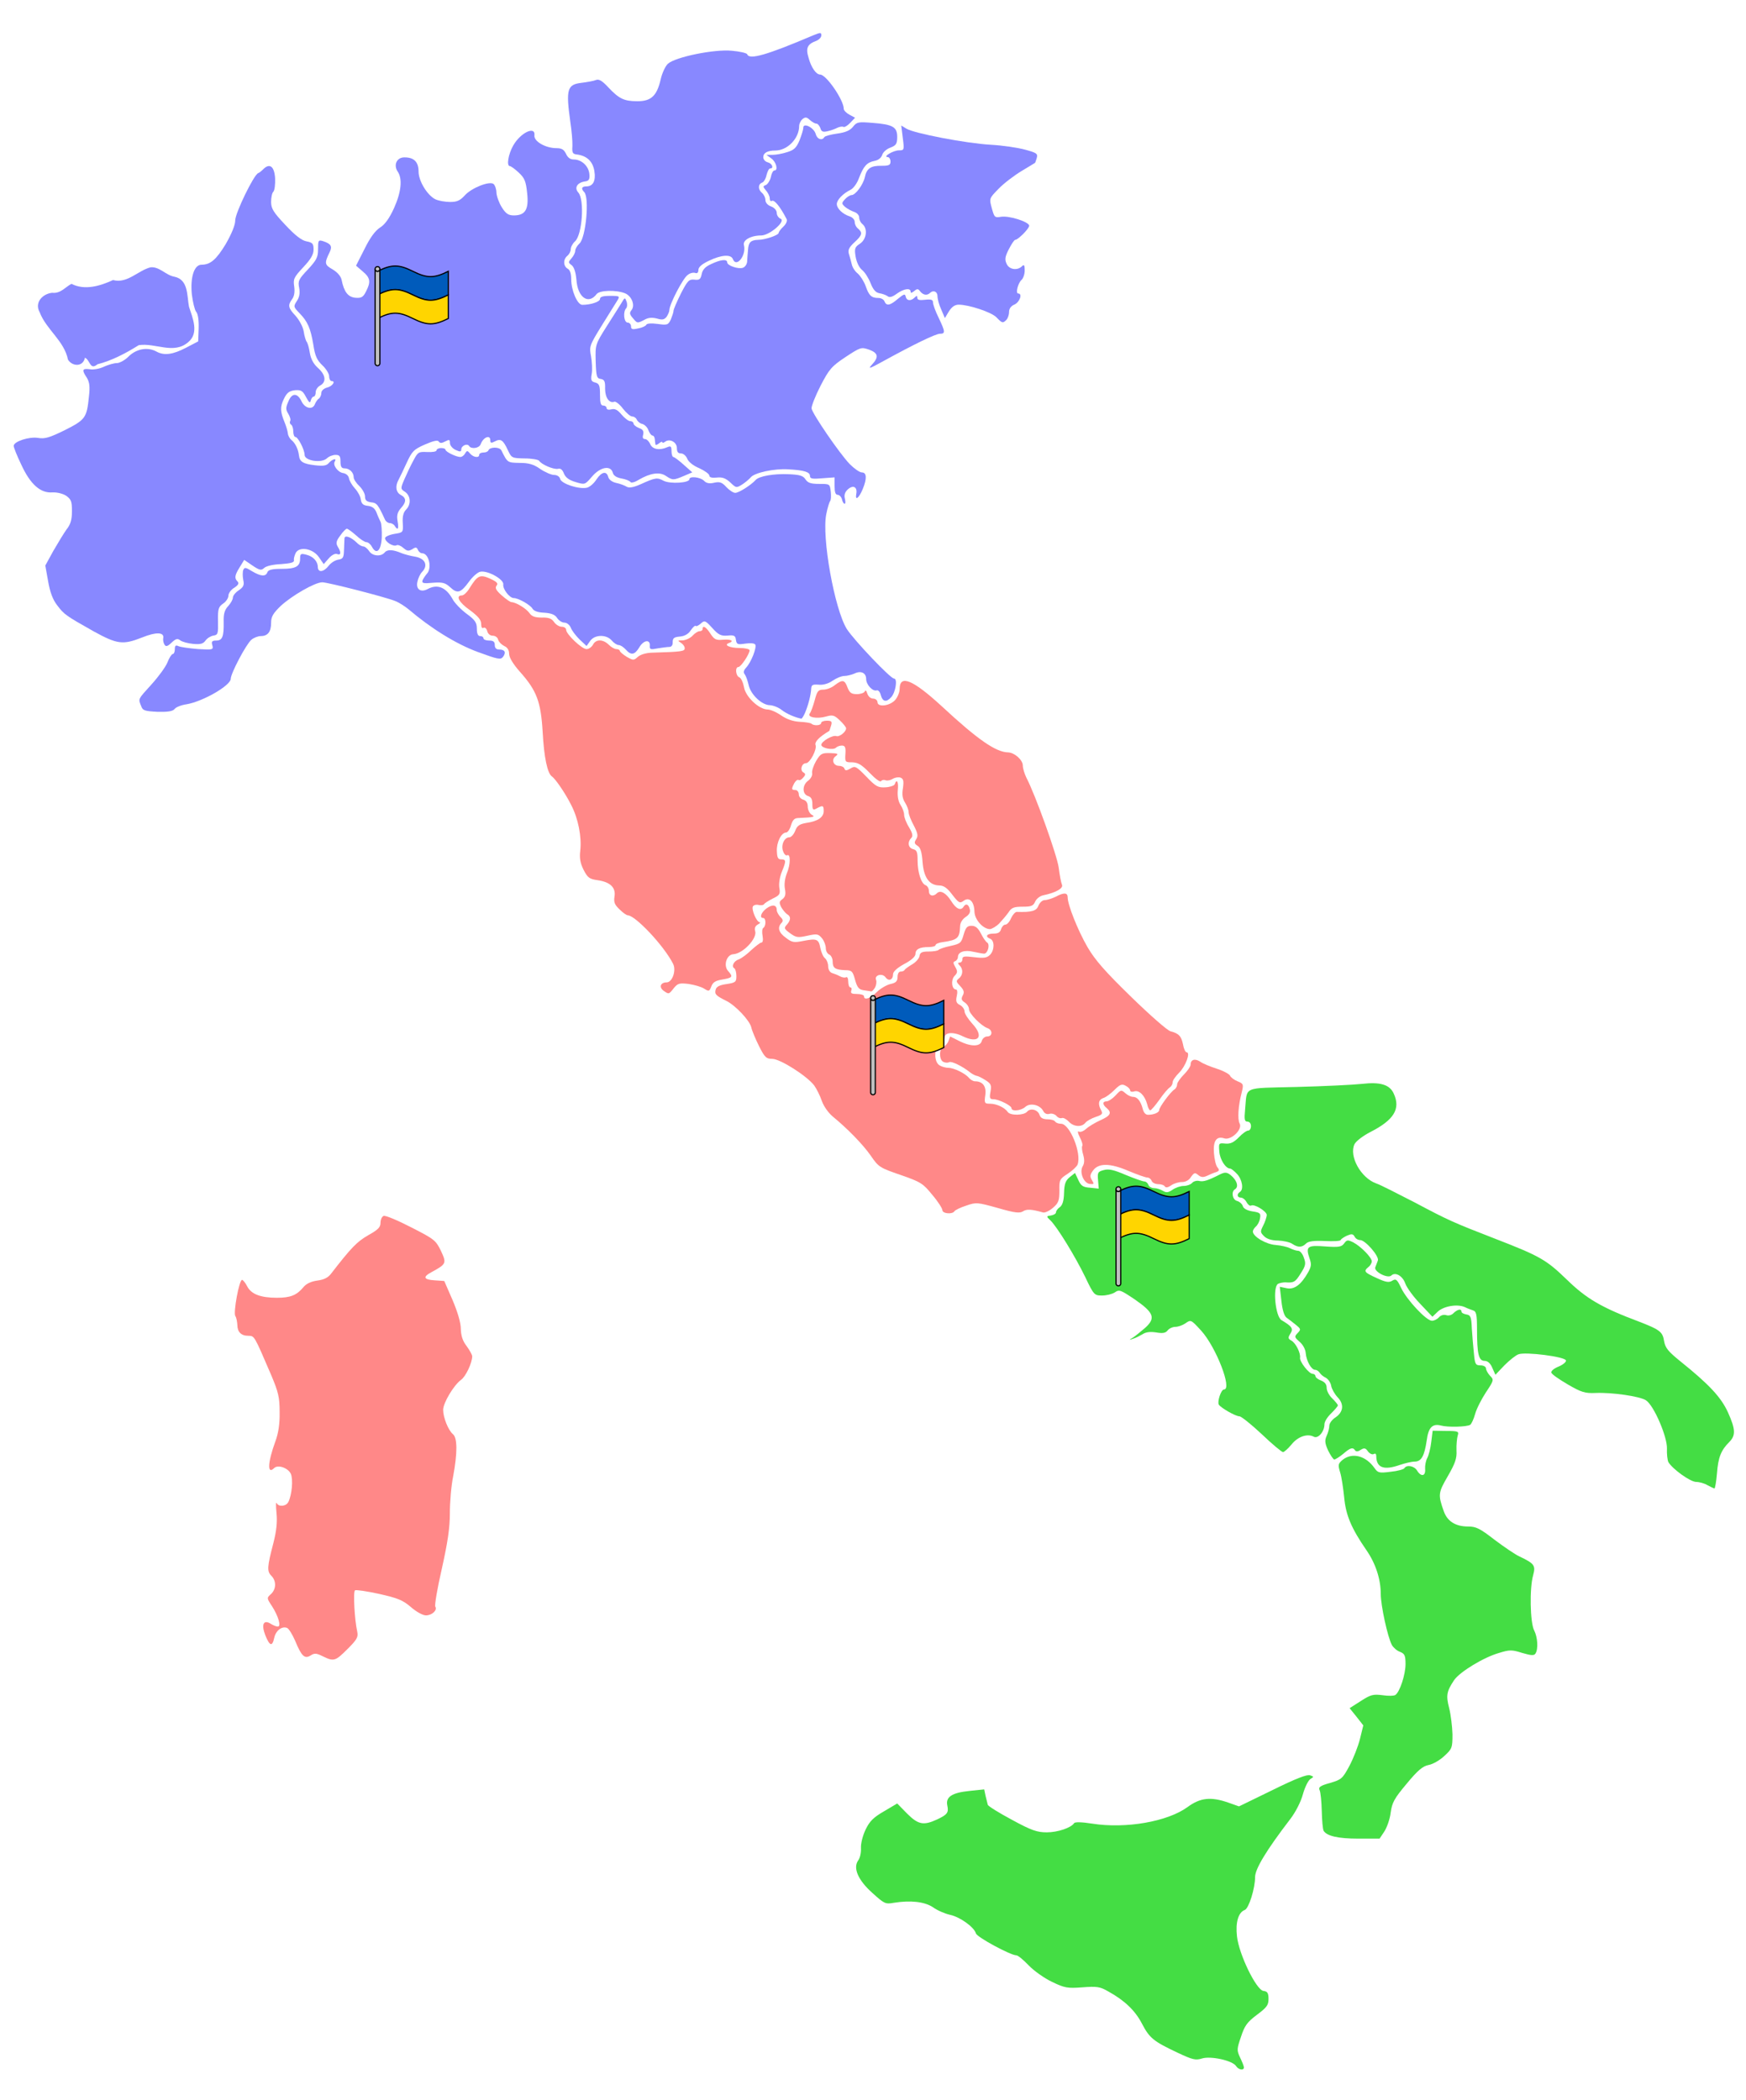 <?xml version="1.0" encoding="UTF-8" standalone="no"?>
<svg version="1.0" height="890" width="740" 
	xmlns="http://www.w3.org/2000/svg" 
	xmlns:xlink="http://www.w3.org/1999/xlink">

<g transform="translate(0,-100)">

<g id="emb_roma" fill="#f88">
  <path transform="matrix(0.948,0,0,0.948,-83.881,51.959)" d="
	m 389.7,492.5 c 1.8,-2.2 2.5,-2.4 6.7,-1.9 2.6,0.4 5.7,1.3 6.9,2.1 2.1,1.3 2.3,1.3 3.2,-1 0.7,-1.9 1.9,-2.6 
	5,-3.1 4.5,-0.8 4.8,-1.2 2.5,-3.8 -2.2,-2.4 -0.7,-7.3 2.3,-7.5 4.3,-0.2 10.8,-7.1 9.8,-10.3 -0.4,-1.3 
	0,-2.3 1.2,-3 1,-0.5 1.3,-1 0.8,-1 -1.4,-0.1 -3.8,-5.8 -3,-7.1 0.4,-0.6 1.5,-0.9 2.6,-0.6 1,0.2 2.1,0.1 
	2.4,-0.4 0.3,-0.5 2.1,-1.6 3.9,-2.5 3.1,-1.5 3.4,-2 2.9,-4.8 -0.3,-1.9 0.2,-4.9 1.1,-7.1 2,-4.9 2,-5.6 
	-0.3,-5.6 -1.4,0 -1.8,-0.8 -1.9,-3.7 -0.2,-3.9 2,-8.3 4.1,-8.3 0.7,0 1.7,-1.4 2.2,-3.2 0.8,-2.5 1.5,-3.3 
	3.5,-3.3 6.8,-0.3 7.6,-0.5 5.7,-1.5 -0.9,-0.6 -1.7,-2.2 -1.7,-3.6 0,-1.7 -0.7,-2.7 -2,-3.1 -1.1,-0.3 
	-2,-1.3 -2,-2.4 0,-1 -0.7,-1.9 -1.5,-1.9 -1.8,0 -1.9,-0.4 -0.5,-3.1 0.6,-1 1.4,-1.7 1.9,-1.4 0.5,0.3 
	1.4,-0.2 2.1,-1.1 1.1,-1.2 1.1,-1.7 0,-2.3 -1.6,-1 -0.7,-4.1 1.2,-4.1 1.8,0 5,-6.2 4.3,-8.1 -0.6,-1.4 
	1.8,-3.8 6.1,-6.3 0.1,0 0.4,-1.1 0.8,-2.3 0.6,-1.9 0.3,-2.3 -1.9,-2.3 -1.4,0 -2.5,0.5 -2.5,1 0,1.2 -3.3,1.4 
	-4.4,0.3 -0.4,-0.3 -2.7,-0.7 -5.2,-0.8 -3,-0.2 -5.7,-1.1 -8.2,-2.8 -2.1,-1.5 -4.9,-2.7 -6.1,-2.7 -3.9,0 
	-9.9,-5.7 -10.6,-10 -0.4,-2.1 -1.3,-4.1 -2.1,-4.4 -1.6,-0.6 -2,-4.6 -0.4,-4.6 1.1,0 5,-5.8 5,-7.5 0,-0.5 
	-2,-1 -4.4,-1 -4.4,0 -7.3,-1.3 -4.9,-2.2 2.6,-0.9 1.1,-1.8 -2.5,-1.5 -3.2,0.3 -4,-0.1 -5.7,-2.7 -2,-3.1 
	-3.5,-3.9 -3.5,-2.1 0,0.6 -0.6,1 -1.4,1 -0.7,0 -2.1,0.9 -3.1,2 -1,1.1 -3,2 -4.4,2.1 -2.3,0 -2.4,0.1 -0.9,1 
	1,0.6 1.8,1.7 1.8,2.5 0,1.4 -1.2,1.6 -14.8,2 -2.5,0.1 -5,0.8 -6.2,1.9 -1.8,1.6 -2,1.6 -5,-0.1 -1.6,-1 
	-3,-2.2 -3,-2.6 0,-0.4 -0.7,-0.8 -1.5,-0.8 -0.9,0 -2.4,-0.9 -3.5,-2 -2.6,-2.5 -5.7,-2.5 -7,0 -0.6,1.1 
	-1.9,2 -2.9,2 -2.1,0 -9.1,-6.7 -9.1,-8.6 0,-0.8 -0.9,-1.4 -2,-1.4 -1,0 -2.6,-0.9 -3.4,-2.1 -1.1,-1.6 
	-2.5,-2.1 -5.5,-2 -3,0 -4.5,-0.5 -5.5,-2 -1.5,-2.1 -6,-4.8 -8,-4.9 -0.6,0 -2.6,-1.4 -4.5,-3.1 -2.5,-2.2 
	-3,-3.3 -2.2,-4.3 0.8,-1 0.1,-1.7 -2.9,-3.1 -4.5,-2 -5.6,-1.5 -9.1,4.1 -1.1,1.9 -2.7,3.4 -3.5,3.4 -3,0 
	-1.3,3.2 3.6,6.6 3.6,2.7 5,4.3 5,6.1 0,1.5 0.4,2.2 1,1.8 0.6,-0.4 1.4,0.3 1.7,1.4 0.3,1.3 1.3,2.1 2.5,2.1 
	1.1,0 2.2,0.8 2.4,1.8 0.3,1 1.5,2.2 2.7,2.8 1.4,0.6 2.2,1.8 2.2,3.5 0,1.6 1.7,4.5 4.8,8 7.5,8.4 9.4,13.3 
	10.2,27.1 0.6,11.1 2.1,18.3 4.1,19.7 1.7,1.2 6.1,7.7 8.6,12.7 3.2,6.1 4.8,14.4 4.1,20.5 -0.4,3.4 0,5.6 
	1.5,8.6 1.8,3.5 2.6,4.1 6.2,4.6 5.7,0.8 8.3,3.3 7.6,7.4 -0.4,2.5 0.1,3.6 2.3,5.7 1.5,1.5 3.1,2.6 3.6,2.6 
	3.4,0 16.3,13.7 20.3,21.7 1.5,2.9 -0.3,8.3 -2.9,8.3 -2.7,0 -3.5,2.1 -1.4,3.7 2.4,1.7 2.4,1.7 4.6,-1.1 z"/>
  <path d="
	m 423.5,491.4 c 1.3,-1.4 3.1,-3.5 4,-4.8 1.2,-1.9 2.3,-2.3 5.9,-2.3 3.6,0 4.5,-0.3 5.3,-2.1 0.5,-1.2 
	2,-2.4 3.3,-2.7 5.7,-1.2 8.7,-3 8.1,-4.5 -0.4,-0.9 -1,-4.1 -1.4,-7.3 -0.7,-5.2 -9.9,-30.9 -13.7,-38.1 
	-0.8,-1.7 -1.5,-3.9 -1.5,-5.1 0,-2.4 -3.5,-5.5 -6.2,-5.6 -5.2,-0.1 -12.8,-5.3 -28.2,-19.6 -12.3,-11.3 
	-17.8,-13.5 -17.8,-7.3 0,1.4 -0.9,3.6 -2,4.8 -2.4,2.5 -7.4,3 -7.4,0.8 0,-0.8 -0.9,-1.5 -1.8,-1.5 -1.1,0 
	-2.1,-0.9 -2.5,-2.1 -0.4,-1.3 -0.8,-1.7 -1.1,-0.9 -0.3,0.6 -1.8,1.1 -3.3,1.1 -2.3,0 -3.1,-0.5 -4,-2.8 
	-1.2,-3.3 -2.1,-3.5 -5.4,-1 -1.3,1.1 -3.5,1.9 -4.8,1.9 -2.2,0 -2.7,0.6 -3.7,4.5 -0.7,2.5 -1.6,5 -2.1,5.6 
	-1.2,1.6 3,2.4 6.9,1.3 2.8,-0.8 3.5,-0.6 5.8,1.6 1.5,1.4 2.7,2.9 2.7,3.4 0,1.5 -2.8,3.7 -4.1,3.3 -1.5,-0.6 
	-6.4,2.2 -6.4,3.7 0,1.4 5,2.4 6.2,1.2 0.5,-0.5 1.6,-0.9 2.5,-0.9 1.4,0 1.7,0.8 1.5,3.6 -0.2,3.4 -0.1,3.5 
	2.9,3.5 2.5,0.1 4,1 7.4,4.5 2.3,2.4 4.4,4 4.8,3.5 0.3,-0.5 1.2,-0.7 1.9,-0.4 0.8,0.3 2.1,0 3.1,-0.6 1,-0.6 
	2.4,-0.8 3.3,-0.5 1.2,0.5 1.4,1.4 1,4.4 -0.5,2.8 -0.2,4.5 0.9,6.2 0.8,1.3 1.5,3.1 1.5,4 0,1 1,3.5 2.2,5.7 
	1.7,3.3 1.9,4.4 1,5.8 -0.9,1.4 -0.8,1.9 0.6,2.8 1.2,0.7 1.8,2.6 2.1,6.8 0.5,6.6 2.8,9.9 7.1,10 1.9,0 
	3.4,1.1 5.5,3.9 2.7,3.5 3.2,3.8 4.8,2.6 2.4,-1.8 4.5,0.3 4.6,4.6 0.1,3.4 3.6,7.3 6.5,7.4 0.8,0 2.7,-1.1 4,-2.4 z"/>
  <path d="
	m 404.5,613.4 c 0.3,-0.5 2.5,-1.6 5,-2.4 4.3,-1.5 4.7,-1.4 13.4,1 7.2,2.1 9.3,2.3 10.7,1.4 1.6,-1 3.5,-0.9 
	8.5,0.5 0.8,0.2 2.7,-0.7 4.2,-2 2.3,-2 2.7,-3 2.7,-7.2 -0.1,-4.6 0.1,-5 3.5,-7.2 2,-1.3 3.9,-3.1 4.2,-3.9 
	1.8,-4.8 -3.3,-17.3 -7,-17.3 -1.1,0 -2.1,-0.4 -2.5,-0.9 -0.3,-0.6 -1.8,-1 -3.3,-1 -1.8,0 -2.9,-0.6 -3.3,-1.8 
	-0.7,-2.3 -3.9,-3.1 -5.3,-1.4 -1.4,1.6 -7.1,1.7 -8.2,0.1 -1.2,-1.8 -4.7,-3.5 -7.5,-3.5 -2.3,0 -2.5,-0.2 
	-2,-3.7 0.5,-3.7 -1.1,-5.8 -4.4,-5.8 -0.7,0 -1.8,-0.6 -2.5,-1.4 -1.5,-1.9 -6.4,-4.3 -8.7,-4.3 -1,0 -2.7,-0.4 
	-3.7,-1 -2.6,-1.4 -2.5,-7.6 0.1,-9.2 1,-0.7 1.9,-1.8 1.9,-2.5 0,-2.4 3.7,-2.7 7.7,-0.7 6.8,3.3 9.2,0.2 
	4.1,-5.3 -1.8,-2 -3.3,-4.3 -3.3,-5.2 0,-0.9 -0.8,-2.1 -1.9,-2.7 -1.6,-0.8 -1.9,-1.6 -1.4,-3.8 0.4,-1.7 
	0.2,-2.8 -0.3,-2.8 -1.8,0 -2.3,-3.9 -0.7,-5.7 1.4,-1.4 1.4,-2 0.4,-3.8 -1,-1.7 -1,-2.2 -0.1,-2.5 0.7,-0.3 
	1.2,-1.1 1.2,-1.8 0,-2.1 2.8,-3.1 6.5,-2.2 1.9,0.4 4,0.8 4.6,0.8 1.5,0 2.6,-3.8 1.3,-4.7 -0.6,-0.3 -1.8,-2.1 
	-2.7,-3.9 -1.2,-2.3 -2.3,-3.2 -3.9,-3.2 -1.9,0 -2.5,0.7 -3.4,3.8 -1,3.5 -1.4,3.8 -5.4,4.7 -2.5,0.5 -4.8,1.3 
	-5.2,1.7 -0.3,0.4 -2.3,0.7 -4.2,0.7 -2.9,0 -3.7,0.4 -3.9,2 -0.2,1 -1.6,2.6 -3.2,3.5 -1.5,0.9 -2.9,1.9 
	-3.1,2.3 -0.2,0.4 -0.9,0.7 -1.7,0.7 -0.8,0 -1.3,1 -1.3,2.3 0,1.8 -0.7,2.5 -3.1,3 -1.6,0.4 -4.2,1.9 -5.7,3.4 
	-2.7,2.7 -5.4,3.6 -5.4,1.8 0,-0.6 -1.4,-1 -3,-1 -2.2,0 -2.8,-0.3 -2.4,-1.4 0.3,-0.8 0.1,-1.4 -0.4,-1.4 
	-0.5,0 -0.9,-1.1 -0.9,-2.5 0,-1.3 -0.4,-2.1 -0.9,-1.8 -0.5,0.3 -1.7,0.1 -2.6,-0.4 -0.9,-0.5 -2.4,-1.1 
	-3.4,-1.4 -0.9,-0.3 -1.6,-1.5 -1.6,-2.8 0,-1.3 -0.6,-2.8 -1.3,-3.4 -0.8,-0.6 -1.6,-2.5 -2,-4.3 -0.7,-3.9 
	-1.5,-4.2 -7.2,-3.1 -4,0.8 -4.8,0.7 -7.4,-1.3 -3.1,-2.2 -3.7,-4.4 -1.9,-6.3 0.8,-0.8 0.7,-1.5 -0.5,-2.6 
	-0.8,-0.9 -1.5,-2.1 -1.5,-2.9 0,-2.2 -1.8,-2.5 -4.3,-0.7 -2.3,1.7 -3.2,4.1 -1.4,4.1 1.2,0 1.2,3.5 0,4.2 
	-0.5,0.3 -0.6,1.8 -0.3,3.4 0.3,1.7 0.1,2.8 -0.5,2.8 -0.5,0 -2.4,1.5 -4.3,3.2 -1.8,1.8 -4.2,3.5 -5.2,3.9 
	-2.1,0.6 -3.4,3 -2,3.8 0.5,0.3 0.9,1.8 0.9,3.3 0,2.5 -0.3,2.8 -4.2,3.4 -2.9,0.4 -4.3,1.1 -4.6,2.4 -0.5,1.9 
	0.1,2.5 4.5,4.7 3.9,1.9 9.9,8.3 10.6,11.2 0.3,1.4 1.8,5 3.3,8 2.4,4.8 3.1,5.4 5.6,5.4 3.4,0 14.8,7.3 
	17.8,11.3 1,1.4 2.5,4.4 3.2,6.5 0.8,2.3 2.8,5.1 4.6,6.6 6.1,5 12.8,11.8 16.2,16.7 3.2,4.7 3.8,5.1 12.6,8.1 
	8.6,3 9.5,3.6 13.4,8.4 2.4,2.8 4.3,5.8 4.3,6.5 0,1.5 4.2,1.9 5.1,0.5 z"/>
  <path d="
	m 370.9,518.5 c 0.5,-1 0.7,-2.4 0.4,-3.2 -0.8,-2 2.6,-3 4,-1.1 1.4,1.9 3.2,1.1 3.2,-1.3 0,-1.1 1.8,-2.7 
	4.7,-4.3 3.1,-1.6 4.8,-3.2 4.8,-4.3 0,-2 1.8,-2.9 5.7,-2.9 1.6,0 2.8,-0.4 2.8,-0.8 0,-0.5 1.4,-1.1 3.1,-1.3 
	6.3,-0.9 7.1,-1.7 7.3,-6.6 0,-1.5 0.9,-3 2.3,-4 1.6,-1 2.2,-2.1 1.8,-3.4 -0.5,-2.1 -1.7,-2.5 -2.6,-1 
	-1.2,1.9 -3.2,0.9 -5.2,-2.3 -2.2,-3.5 -4.6,-4.9 -6.1,-3.4 -1.6,1.6 -3.4,1.1 -3.4,-0.9 0,-1.1 -0.6,-2.2 
	-1.4,-2.5 -1.9,-0.7 -3.4,-5.5 -3.4,-10.5 0,-3.5 -0.3,-4.4 -1.9,-4.8 -2.1,-0.5 -2.5,-3 -0.8,-4.7 0.8,-0.8 
	0.6,-2 -0.9,-4.5 -1.2,-1.9 -2.1,-4.3 -2.1,-5.3 0,-1.1 -0.7,-3 -1.5,-4.2 -1,-1.5 -1.4,-3.7 -1.2,-6.2 0.4,-3.5 
	-0.4,-5.2 -1.3,-2.6 -0.2,0.6 -2,1.2 -3.9,1.3 -3.1,0.2 -4.1,-0.3 -8.1,-4.5 -4.3,-4.4 -4.8,-4.7 -6.7,-3.5 
	-1.7,1 -2.3,1 -2.6,0.1 -0.2,-0.7 -1.3,-1.2 -2.3,-1.2 -2.4,0 -3.4,-2.7 -1.4,-4.1 1.3,-1 0.9,-1.2 -2.3,-1.3 
	-3.6,-0.1 -4.1,0.2 -6,3.3 -1.1,1.9 -1.9,4.3 -1.7,5.2 0.2,1 -0.6,2.4 -1.7,3.2 -2.5,1.8 -2.6,5.7 0,6.5 
	1.3,0.4 1.8,1.4 1.8,3.4 0,2.5 0.3,2.7 1.9,1.8 2.6,-1.4 2.9,-1.2 2.9,1.2 0,2.6 -2.5,4.3 -7.4,5 -2.9,0.5 
	-3.9,1.2 -4.7,3.4 -0.6,1.5 -1.7,2.7 -2.5,2.7 -2.1,0 -3.6,3.3 -2.6,5.9 0.4,1.2 1.2,2 1.7,1.7 1.5,-0.8 
	1.5,3.9 -0.1,7.6 -0.9,2.3 -1.2,4.9 -0.8,6.8 0.4,2.2 0.1,3.3 -1.1,4.2 -1.4,1 -1.4,1.5 -0.5,3.4 0.7,1.2 
	1.8,2.5 2.5,3 1.7,0.9 1.6,2.5 -0.1,4.4 -1.3,1.4 -1.2,1.8 1.3,3.6 2.6,1.9 3.3,2 7.4,1.1 4.1,-0.9 4.6,-0.8 
	6.2,1.1 0.9,1.1 1.6,3 1.6,4.2 0,1.2 0.7,2.4 1.5,2.7 0.7,0.3 1.4,1.6 1.4,2.9 0,2.8 1,3.5 5.2,3.7 2.9,0 
	3.3,0.4 4.3,4.1 0.9,3.2 1.6,4.1 3.6,4.4 1.4,0.2 2.8,0.4 3.2,0.5 0.4,0.1 1.1,-0.7 1.7,-1.7 z"/>
  <path d="
	m 460,575.9 c 0.6,-0.8 2.6,-1.9 4.4,-2.5 2.7,-0.9 3.1,-1.3 2.3,-2.8 -1.5,-2.7 -1.1,-4.5 0.9,-5.2 1.1,-0.3 
	3.2,-1.9 4.7,-3.4 2.4,-2.4 3.2,-2.7 4.8,-1.8 1,0.5 1.9,1.4 1.9,2 0,0.5 0.8,0.7 1.7,0.4 2.1,-0.7 4.5,1.7 
	5.5,5.4 0.3,1.4 0.9,2.6 1.3,2.6 0.4,0 2.1,-2 3.9,-4.5 1.7,-2.5 3.7,-4.8 4.4,-5.2 0.7,-0.5 1.2,-1.4 1.2,-2.2 
	0,-0.8 1.3,-2.6 2.8,-4.1 2.7,-2.7 4.9,-8.6 3.1,-8.6 -0.5,0 -1.2,-1.5 -1.5,-3.3 -0.7,-3.5 -1.8,-4.7 -5.3,-5.6 
	-1.3,-0.3 -8.8,-6.9 -16.7,-14.6 -11,-10.7 -15.3,-15.6 -18.5,-21.1 -4.1,-7.1 -8.4,-17.9 -8.4,-21.1 0,-2 
	-1.6,-2.1 -5.1,-0.2 -1.5,0.7 -3.6,1.4 -4.6,1.4 -1,0 -2.1,1 -2.7,2.4 -0.8,2.2 -2.8,2.8 -9.2,2.6 -0.6,0 
	-1.7,1.2 -2.4,2.7 -0.6,1.5 -1.7,2.7 -2.4,2.7 -0.7,0 -1.5,0.9 -1.8,1.9 -0.4,1.4 -1.3,1.9 -3.2,1.9 -3,0 
	-3.7,1.3 -1.4,2.2 1.9,0.8 1.8,4.9 -0.1,6.8 -1.3,1.3 -2.6,1.5 -6.7,1 -4.2,-0.5 -5,-0.4 -5,0.8 0,0.9 -0.5,1.5 
	-1.2,1.5 -0.8,0 -0.8,0.3 0,1.2 1.6,1.5 1.5,4.1 -0.3,5.5 -1.3,1.1 -1.2,1.4 0.6,3.3 1.6,1.7 1.8,2.6 1,4 
	-0.7,1.4 -0.5,2 0.9,2.9 1,0.7 1.8,1.9 1.8,2.9 0,1.8 5.2,7.1 7.9,8 2.2,0.8 2.1,3.5 -0.2,3.5 -1,0 -2,0.9 
	-2.3,1.9 -0.6,2.5 -4.7,2.5 -9.6,0 l -3.8,-1.9 -0.7,1.9 c -0.4,1.1 -1.4,2.2 -2.2,2.5 -1.9,0.8 -1.8,5.7 
	0.1,6.4 0.8,0.4 1.9,0.4 2.4,0.1 0.9,-0.6 5.7,1.8 8.7,4.2 1,0.8 2.3,1.5 3,1.6 0.7,0.1 2.4,1 3.8,1.9 2.2,1.4 
	2.5,2.1 2,4.8 -0.5,2.7 -0.3,3.2 1.2,3.2 2.3,0 7.7,2.7 7.7,3.8 0,1.5 4,1.1 5.8,-0.5 2,-1.9 6.2,-1 7.6,1.6 
	0.6,1.2 1.6,1.6 2.7,1.3 0.9,-0.3 2.2,0.1 2.9,0.8 0.6,0.8 1.6,1.2 2.3,1 0.6,-0.3 1.9,0.4 2.9,1.4 2,2.3 5.5,2.6 7.1,0.6 z"/>
  <path d="
	m 500.9,601 c 1.6,0 3.1,-0.8 3.9,-2.2 1.3,-1.8 1.7,-1.9 3,-0.8 1.2,1 2.1,1.1 3.7,0.4 1.2,-0.6 2.9,-1.3 
	3.9,-1.6 1.4,-0.5 1.5,-0.9 0.6,-2 -0.7,-0.8 -1.3,-3.5 -1.5,-6.1 -0.4,-5.2 1.1,-7.3 4.4,-6.2 2.9,0.9 7.8,-3.8 
	6.5,-6.3 -1,-1.8 -0.6,-7.6 0.9,-13.3 0.8,-3.3 0.7,-3.6 -1.8,-4.6 -1.5,-0.6 -2.9,-1.7 -3.2,-2.4 -0.2,-0.6 
	-2.7,-2 -5.5,-2.9 -2.8,-0.9 -6,-2.2 -7.1,-3 -2.3,-1.5 -4.1,-0.9 -4.1,1.3 0,0.7 -1.3,2.6 -2.8,4.1 -1.6,1.6 
	-2.9,3.5 -2.9,4.2 0,0.8 -0.5,1.8 -1.2,2.2 -1.6,1 -6.4,7.5 -6.4,8.7 0,1 -2.2,2 -4.7,2 -1.1,0 -1.9,-0.9 
	-2.3,-2.6 -0.9,-3.3 -2.3,-5 -4.1,-5 -0.9,0 -2.3,-0.7 -3.3,-1.6 -1.7,-1.5 -1.9,-1.4 -4.1,1 -1.3,1.4 -3,2.5 
	-3.8,2.5 -1.8,0 -1.8,1.4 0.1,2.9 2.2,1.9 1.6,3.2 -2.7,5.1 -2.2,1 -4.9,2.6 -6,3.6 -1.2,1.1 -2.6,1.6 -3.2,1.2 
	-0.6,-0.3 -0.4,0.7 0.4,2.3 0.9,1.7 1.4,3.4 1.1,3.8 -0.3,0.4 -0.1,2.2 0.4,3.8 0.6,2.1 0.5,3.6 -0.2,4.8 
	-1.5,2.4 0.3,7.1 2.9,7.5 1.9,0.2 2,0.1 1,-1.6 -0.9,-1.5 -0.9,-2.2 0.4,-4 2.3,-3.3 7.2,-3.3 15.1,0.1 3.6,1.5 
	7.2,2.8 8,2.8 0.7,0 1.5,0.6 1.8,1.4 0.3,0.8 1.6,1.4 2.8,1.4 1.2,0 2.5,0.4 2.8,1 0.4,0.6 1.4,0.4 2.7,-0.5 
	1.1,-0.8 3.1,-1.4 4.5,-1.4 z"/>
  <path transform="matrix(0.948,0,0,0.948,-83.881,51.959)" d="
	m 243.8,788 c 4.3,-4.3 4.9,-5.4 4.4,-7.8 -1.2,-5.2 -1.9,-18 -1,-18.5 0.5,-0.3 5.3,0.4 10.8,1.6 8.4,1.9 
	10.6,2.8 14.2,5.9 2.4,2.1 5.3,3.7 6.7,3.7 2.7,0 5.2,-2.3 4.2,-3.9 -0.4,-0.6 0.9,-8.2 2.9,-16.9 2.6,-11.7 
	3.6,-18.2 3.6,-24.8 0,-4.9 0.6,-12.4 1.5,-16.7 1.9,-10.3 1.9,-17 -0.1,-18.7 -2.1,-1.7 -4.4,-7.5 -4.4,-10.9 
	0,-3.1 4.8,-11.1 8,-13.4 2.1,-1.5 4.9,-7.4 5,-10.5 0,-0.7 -1.2,-2.8 -2.5,-4.6 -1.8,-2.3 -2.5,-4.6 -2.6,-7.7 
	0,-2.7 -1.4,-7.5 -3.7,-12.9 l -3.7,-8.5 -4.3,-0.3 c -4.9,-0.3 -5.4,-1.5 -1.5,-3.6 6.8,-3.7 6.9,-4 4.3,-9.6 
	-2.3,-4.7 -2.9,-5.2 -13.3,-10.5 -6,-3.1 -11.5,-5.4 -12.3,-5.1 -0.8,0.3 -1.4,1.7 -1.4,3.1 0,2 -1.1,3.1 
	-5.6,5.6 -5,2.9 -7.5,5.5 -16.4,17 -1.4,1.9 -3.2,2.8 -6.2,3.2 -2.9,0.4 -5,1.4 -6.3,3 -3,3.6 -5.8,4.7 -11.8,4.7 
	-7.3,0 -11.5,-1.6 -13.3,-5.1 -0.8,-1.6 -1.9,-2.9 -2.3,-2.9 -1.3,0 -4,14.7 -3,16.2 0.5,0.7 0.8,2.5 0.9,3.9 
	0,3.2 1.7,4.9 4.9,4.9 2.8,0.1 2.5,-0.4 10.2,17.5 3.3,7.8 3.8,10.1 3.8,16.7 0.1,5.3 -0.6,9.5 -1.9,13 -3.5,9.6 
	-3.7,15.1 -0.5,11.9 1.7,-1.6 6.2,0 7.4,2.6 1.1,2.5 0.5,9.4 -1.1,12.6 -1,2 -4.4,2.3 -5.2,0.5 -0.4,-0.7 
	-0.4,1.3 -0.1,4.4 0.4,4.1 0,8 -1.4,13.5 -2.8,10.7 -2.9,12.6 -0.9,14.6 2.3,2.3 2.2,6 -0.2,8.2 -1.9,1.7 
	-1.9,1.8 0.5,5.4 2.8,4.4 4.2,9.1 2.6,9.1 -0.7,0 -2,-0.5 -3.1,-1.2 -3.3,-2.1 -4.4,0.2 -2.5,5.1 2,4.9 3.1,5.2 
	4,1.1 0.7,-3.2 3.4,-5.3 5.7,-4.4 0.8,0.3 2.4,2.9 3.7,5.9 2.8,6.8 4.2,8.1 6.9,6.4 1.7,-1.1 2.6,-1 5.4,0.4 
	4.9,2.4 5.6,2.2 11,-3.2 z"/>
</g>

<g id="emb_napoli" fill="#4d4">
  <path transform="matrix(0.948,0,0,0.948,-83.881,51.959)" d="
	m 665.8,696.6 c 2.8,-3.6 7.1,-5.1 10,-3.6 1.9,1.1 4.8,-2.2 4.8,-5.5 0,-1.2 1.3,-3.3 3,-4.9 1.6,-1.6 3,-3.2 
	3,-3.6 0,-0.4 -1.2,-1.8 -2.5,-3.1 -1.4,-1.3 -2.5,-3.4 -2.5,-4.7 0,-1.6 -0.8,-2.6 -2.5,-3.3 -1.4,-0.5 
	-2.5,-1.4 -2.5,-1.9 0,-0.6 -0.6,-1.1 -1.3,-1.1 -1.6,0 -5.9,-5.5 -5.6,-7.2 0.3,-2.1 -1.9,-6.5 -3.8,-7.6 
	-1.6,-0.9 -1.7,-1.3 -0.5,-3.2 1.4,-2.2 0.7,-3.2 -4,-6 -2.7,-1.6 -4,-14.6 -1.6,-16.2 0.7,-0.4 2.2,-0.7 
	3.3,-0.7 3.8,0.3 4.5,-0.1 6.9,-4 2.2,-3.4 2.4,-4.4 1.4,-7 -0.5,-1.7 -1.7,-3.1 -2.5,-3.1 -0.8,0 -2.4,-0.5 
	-3.6,-1.1 -1.1,-0.6 -4.1,-1.3 -6.5,-1.5 -4.3,-0.3 -10.1,-3.7 -10.2,-6 0,-0.6 0.6,-1.6 1.4,-2.3 0.7,-0.6 
	1.6,-2.2 1.8,-3.6 0.4,-2.2 0.1,-2.6 -3.3,-3.1 -2.5,-0.4 -4.1,-1.3 -4.4,-2.4 -0.3,-1 -1.5,-2 -2.6,-2.3 
	-2,-0.5 -2.7,-4.1 -0.9,-5.2 1.6,-1 1.1,-3.3 -1,-5.5 -2.3,-2.2 -3.2,-2.4 -5.8,-1.1 -5.3,2.7 -7.3,3.3 -9.1,2.9 
	-1.1,-0.3 -2.6,0.1 -3.2,0.8 -0.7,0.8 -2.4,1.4 -3.8,1.4 -1.5,0 -3.7,0.8 -5,1.7 -1.9,1.3 -2.8,1.4 -4.3,0.5 
	-1,-0.6 -2.7,-1.2 -3.8,-1.2 -1.2,0 -2.4,-0.6 -2.7,-1.5 -0.3,-0.8 -1.1,-1.5 -1.8,-1.5 -0.7,0 -4.4,-1.3 
	-8.3,-2.9 -5.3,-2.3 -7.6,-2.8 -9.8,-2.2 -2.7,0.7 -2.9,1.1 -2.6,4.5 l 0.3,3.8 -3.8,-0.4 c -3.2,-0.2 -4.1,-0.8 -5.3,-3.4 
	l -1.5,-3.2 -2.4,1.9 c -1.8,1.5 -2.4,3 -2.5,7 -0.1,3.6 -0.7,5.5 -1.9,6.4 -1,0.7 -1.7,1.7 -1.7,2.3 0,0.6 
	-1,1.2 -2.2,1.4 -2.2,0.3 -2.2,0.4 -0.3,2.2 3,2.9 11.1,16.1 15.6,25.4 3.8,8 4.1,8.2 7.5,8.2 1.9,0 4.4,-0.6 
	5.7,-1.4 2,-1.4 2.6,-1.1 9,3.2 8.5,5.9 9.4,8.3 4.5,12.7 -1.9,1.6 -4.3,3.6 -5.4,4.3 -1.9,1.1 -1.9,1.2 
	0.1,0.5 1.1,-0.3 3,-1.3 4.2,-2 1.5,-1 3.5,-1.2 6.1,-0.8 2.8,0.5 4.2,0.3 5.1,-0.9 0.7,-0.9 2.3,-1.6 3.5,-1.6 
	1.2,0 3.2,-0.7 4.5,-1.6 2.4,-1.7 2.5,-1.6 7,3.3 6.7,7.4 14,26.3 10.2,26.3 -1.3,0 -3.1,5.5 -2.3,6.8 1,1.5 
	7.5,5.2 9.2,5.2 0.8,0 5.3,3.6 10,8 4.6,4.4 8.9,8 9.5,8 0.5,0 2.2,-1.5 3.7,-3.3 z"/>
  <path d="
	m 593.3,720.9 c 2.1,-0.7 4.9,-1.4 6.2,-1.4 2.9,0 4.2,-2.3 5.2,-9.1 0.7,-5.4 2.4,-7.1 6,-6.2 2.9,0.8 10.9,0.6 
	12.4,-0.3 0.5,-0.3 1.5,-2.4 2.1,-4.6 0.6,-2.2 2.7,-6.3 4.6,-9.2 3.4,-5.1 3.4,-5.3 1.7,-7 -0.9,-1 -1.7,-2.4 
	-1.7,-3.1 0,-0.7 -1,-1.3 -2.3,-1.3 -2.1,0 -2.4,-0.5 -2.8,-4.9 -0.3,-2.8 -0.7,-7.6 -0.9,-10.7 -0.2,-5 
	-0.5,-5.7 -2.4,-6 -1.1,-0.2 -2,-0.7 -2,-1.2 0,-1.3 -1.6,-1 -3.3,0.6 -0.8,0.9 -2.2,1.3 -3.2,0.9 -1.1,-0.3 
	-2.3,0.1 -3,0.9 -0.7,0.8 -2,1.5 -3,1.5 -2.4,0 -10.7,-8.9 -13.1,-14 -1.7,-3.6 -2.2,-3.9 -3.7,-3 -1.4,0.9 
	-2.7,0.7 -6.6,-1.1 -5.3,-2.4 -5.7,-2.9 -3.5,-4.7 0.8,-0.6 1.4,-1.7 1.4,-2.4 0,-1.6 -4.6,-6.3 -7.8,-8 
	-2.4,-1.2 -2.8,-1.1 -3.9,0.4 -1.1,1.5 -2.2,1.7 -8,1.3 -7.6,-0.6 -8.4,0 -6.7,5 0.9,2.5 0.8,3.5 -0.6,6 
	-3,5.3 -5.9,7.4 -9.1,6.7 l -2.9,-0.6 0.7,6 c 0.4,3.8 1.2,6.4 2.2,7.1 0.8,0.6 2.6,1.9 3.9,3 2.2,1.8 2.2,2 
	0.8,3.5 -1.5,1.5 -1.4,1.8 0.8,3.7 1.4,1.2 2.5,3.2 2.6,4.8 0.3,3.4 2.4,7.1 4,7.1 0.7,0 1.5,0.6 1.9,1.2 
	0.4,0.7 1.6,1.7 2.7,2.2 1,0.6 2,2.1 2.2,3.4 0.2,1.2 1.4,3.4 2.7,4.8 2.9,3 2.5,6.4 -1.1,8.7 -1.3,0.9 -2.4,2.4 
	-2.4,3.4 0,1 -0.5,2.9 -1.1,4.2 -0.9,2 -0.8,3.2 0.6,6.3 1,2 2.2,3.8 2.6,3.8 0.5,0 2.2,-1.1 3.8,-2.4 3,-2.6 
	4.1,-2.9 5,-1.5 0.4,0.6 1.3,0.6 2.4,-0.2 1.5,-0.9 2.1,-0.8 3.1,0.7 0.8,1 1.8,1.4 2.4,1.1 0.7,-0.4 1.1,-0.1 
	1.1,0.8 0,5 3.2,6.2 10,3.8 z"/>
  <path d="
	m 727.7,724.5 c 0.5,-6.8 1.7,-9.8 5.2,-13.3 2.8,-2.8 2.7,-5.4 -0.6,-12.7 -2.9,-6.3 -7.9,-11.7 -20.1,-21.5 
	-5.2,-4.2 -6.4,-5.7 -6.9,-8.5 -0.6,-4 -1.8,-4.9 -10.3,-8.2 -16.3,-6.1 -22.7,-9.9 -31,-18 -8.7,-8.4 -11.3,-9.9 
	-30.4,-17.3 -17.8,-6.9 -19.8,-7.8 -34.1,-15.4 -7.6,-3.9 -14.8,-7.6 -16.2,-8 -6.5,-2.3 -11.7,-11.6 -9.2,-16.7 
	0.7,-1.3 3.6,-3.5 6.7,-5.1 10,-5.1 12.9,-9.8 9.9,-16.3 -1.7,-3.8 -5.7,-5 -13.5,-4.1 -3.7,0.4 -16,1 -27.5,1.3 
	-23.6,0.6 -21,-0.5 -22,9.7 -0.4,4.1 -0.2,5 1,5 0.9,0 1.5,0.8 1.5,1.9 0,1 -0.5,1.9 -1.2,1.9 -0.7,0 -2.5,1.3 
	-4,2.9 -2.1,2.1 -3.5,2.8 -5.7,2.6 -2.8,-0.3 -2.8,-0.2 -2.5,3.5 0.3,3.4 2.7,7.1 4.6,7.1 0.4,0 1.7,1 2.9,2.3 
	2.2,2.3 2.9,6.6 1.2,7.6 -1.4,0.9 -1.2,2.4 0.4,2.4 0.8,0 1.9,0.9 2.4,1.9 0.6,1.1 1.4,1.7 1.9,1.5 1.3,-0.9 
	6.7,2.4 6.7,4 -0.1,0.9 -0.7,2.9 -1.5,4.4 -1.3,2.6 -1.3,2.9 0.3,4.5 1.1,1.2 3.3,1.9 6,1.9 2.3,0.1 5,0.7 
	6,1.4 2.4,1.6 4.1,1.6 5.8,-0.1 1,-1 3.2,-1.3 8,-1.1 3.7,0.2 6.7,0 6.7,-0.4 0,-0.3 1.1,-1.1 2.5,-1.8 2.1,-0.9 
	2.7,-0.9 3.4,0.3 0.4,0.9 1.5,1.5 2.4,1.5 2.1,0 8,6.7 7.5,8.6 -0.3,0.7 -0.7,2 -1.1,2.9 -0.8,1.8 5.3,5 
	6.8,3.5 1.7,-1.6 4.8,0.2 5.9,3.4 0.6,1.7 3.4,5.6 6.3,8.6 l 5.2,5.5 2.3,-2.2 c 2.5,-2.3 8.2,-3.3 11.4,-1.9 
	1,0.5 2.6,1.1 3.5,1.4 1.4,0.4 1.7,1.7 1.7,8 0,10.5 0.7,13.4 3.2,13.4 1.3,0 2.5,1 3.3,3 l 1.3,2.9 3.8,-4 
	c 2.1,-2.1 4.8,-4.3 6,-4.7 2.9,-1.1 19.6,1 20.1,2.6 0.2,0.6 -1.2,1.8 -3.1,2.6 -2,0.8 -3.3,1.9 -3.1,2.6 
	0.2,0.7 3.4,2.9 7,5 5.7,3.3 7.2,3.8 11.8,3.6 6.8,-0.3 18.7,1.4 21.3,3.1 3.4,2.2 9.1,15.6 8.9,20.5 -0.1,2.3 
	0.2,4.8 0.6,5.7 1.8,3 9.2,8.3 11.7,8.4 1.4,0 3.6,0.6 4.9,1.4 1.3,0.7 2.6,1.3 2.9,1.4 0.3,0 0.8,-2.9 1.1,-6.4 z"/>
  <path d="
	m 586.7,876.3 c 1.1,-1.7 2.4,-5.3 2.7,-8 0.6,-4.3 1.5,-6 6.8,-12.3 4.7,-5.7 6.8,-7.4 9.2,-7.9 1.8,-0.3 
	4.8,-2 6.7,-3.8 3.3,-3 3.5,-3.5 3.5,-9.2 -0.1,-3.3 -0.7,-8.3 -1.4,-11.1 -1.4,-5.4 -1.1,-7.1 2.1,-11.9 
	2.4,-3.5 12.6,-9.7 19,-11.5 4.5,-1.4 5.5,-1.4 9.9,0 3.8,1.1 5,1.2 5.6,0.2 1.2,-1.9 0.9,-6.9 -0.6,-9.8 
	-1.7,-3.3 -2,-17.9 -0.4,-23.4 1.1,-4.1 0.5,-4.9 -5.8,-7.9 -1.8,-0.8 -6.6,-4.1 -10.6,-7.1 -6.2,-4.8 -7.8,-5.6 
	-11.2,-5.6 -5.3,0 -8.8,-2.2 -10.3,-6.5 -2.5,-7 -2.3,-7.9 1.7,-14.8 3.1,-5.4 3.9,-7.5 3.7,-10.9 -0.1,-2.4 
	0.2,-5.2 0.5,-6.3 0.6,-1.8 0.3,-2 -5,-2 l -5.6,-0.1 -0.6,4.8 c -0.3,2.7 -1.1,5.7 -1.7,6.8 -0.6,1.1 -1,3.2 
	-0.9,4.6 0.3,3.1 -1.7,3.5 -3.4,0.7 -1.2,-2 -4.4,-2.6 -5.4,-1 -0.3,0.5 -2.9,1.2 -5.8,1.5 -4.8,0.6 -5.4,0.5 
	-6.8,-1.5 -3.7,-5.3 -9.4,-6.8 -13.5,-3.6 -2,1.7 -2.1,2.1 -1.1,5.4 0.6,1.9 1.3,6.7 1.7,10.6 0.7,7.5 3,13 
	9.4,22.3 3.9,5.6 6.1,12.3 6.1,18.6 0,4.9 2.9,18.2 4.7,21.6 0.6,1.1 2.2,2.5 3.4,2.9 2,0.8 2.4,1.5 2.4,5.2 
	0,4.4 -2.4,11.8 -4.3,13.1 -0.5,0.4 -3,0.5 -5.5,0.1 -4,-0.5 -5,-0.2 -9.2,2.5 l -4.7,3 2.9,3.6 2.9,3.7 -1.4,5.7 
	c -0.8,3.2 -2.8,8.3 -4.5,11.5 -2.9,5.4 -3.4,5.8 -8.2,7.2 -4.3,1.2 -5,1.8 -4.4,3.1 0.4,0.8 0.8,4.8 0.9,8.8 
	0.1,3.9 0.4,7.7 0.8,8.4 1.4,2.2 6.1,3.3 14.8,3.3 l 8.9,0 2,-3 z"/>
  <path transform="matrix(0.948,0,0,0.948,-83.881,51.959)" d="
	m 644.6,975 c 0,-0.6 -0.8,-2.5 -1.7,-4.4 -1.5,-3.2 -1.5,-3.8 0.4,-9.3 1.6,-4.9 2.7,-6.5 7.1,-9.8 4.4,-3.3 
	5.2,-4.3 5.2,-7.1 0,-2.7 -0.5,-3.4 -2.3,-3.6 -3.2,-0.5 -10.9,-16.3 -11.8,-24.4 -0.7,-6.3 0.6,-10.7 3.5,-11.8 
	1.8,-0.7 4.6,-9.6 4.6,-14.7 0,-3.6 4.9,-11.8 15.7,-25.9 2.4,-3.1 4.8,-7.8 5.7,-11.2 0.9,-3.2 2.4,-6.2 
	3.4,-6.8 1.5,-0.9 1.5,-1 -0.2,-1.6 -1.3,-0.5 -6.5,1.5 -16.8,6.6 l -15,7.3 -4.8,-1.7 c -7.8,-2.7 -12.5,-2.2 
	-18.2,2 -8.9,6.5 -27.6,9.8 -42.7,7.4 -4.4,-0.7 -7.7,-0.8 -8,-0.2 -1.4,2.1 -7.4,4.1 -12.2,4.1 -4.3,0 -6.8,-0.8 
	-15.6,-5.6 -5.8,-3.1 -10.6,-6.1 -10.8,-6.7 -0.2,-0.7 -0.6,-2.5 -1,-4 l -0.6,-2.9 -6.7,0.7 c -7.8,0.8 
	-10.6,2.7 -9.8,6.5 0.7,3.2 0,4.1 -4.7,6.3 -5.9,2.7 -8.3,2.3 -13.3,-2.7 l -4.4,-4.5 -5.9,3.5 c -4.7,2.7 
	-6.4,4.4 -8.2,8.1 -1.3,2.7 -2.2,6.2 -2.1,8.3 0.1,2 -0.4,4.4 -1.2,5.5 -2.5,3.4 -0.1,8.9 6.3,14.6 5.3,4.8 
	5.8,5.1 9.6,4.4 7.5,-1.2 13.7,-0.5 17.5,2 1.9,1.4 5.4,2.9 7.7,3.4 4.5,1 10.7,5.5 11.5,8.3 0.5,1.7 15.5,9.8 
	18.1,9.8 0.7,0 3.2,2.1 5.5,4.5 2.4,2.5 7.1,5.8 10.5,7.4 5.6,2.7 6.9,2.9 13.5,2.4 6.4,-0.5 7.9,-0.3 11.5,1.8 
	7.3,4 12.1,8.6 15.1,14.4 3.4,6.5 5.1,7.9 15.9,13 6.8,3.2 8.1,3.5 11,2.6 3.8,-1.2 13.6,0.9 15.2,3.4 1.1,1.7 3.5,2.1 3.5,0.6 z"/>
</g>

<g id="emb_milano" fill="#88f">
  <path d="
	m 341.2,402.1 c 1.4,-3.3 2.5,-7.7 2.6,-10.2 0.1,-1.6 0.6,-1.9 3.2,-1.7 2,0.2 4.2,-0.5 5.9,-1.7 1.6,-1.1 
	3.8,-2 5,-2 1.1,0 3,-0.5 4.2,-1 2.8,-1.4 5,-0.3 5,2.3 0,2.4 2.8,5.4 4.5,4.8 0.6,-0.2 1.4,0.7 1.7,2 0.8,2.9 
	2.4,3.2 4.5,0.8 1.8,-2.1 2.7,-7.8 1.1,-7.8 -1.5,0 -16.9,-16.2 -20,-21 -5.2,-8.4 -10.7,-38.9 -8.7,-48.7 
	0.5,-2.6 1.3,-5.1 1.6,-5.5 0.4,-0.3 0.5,-2.2 0.3,-4 -0.4,-3.3 -0.4,-3.3 -4.9,-3.3 -3.5,0 -4.8,-0.4 -5.8,-1.9 
	-1,-1.6 -2.5,-2 -7,-2.2 -6.5,-0.3 -12.8,0.8 -14.2,2.5 -1.8,2 -7,5.4 -8.6,5.4 -0.8,0 -2.5,-1.1 -3.8,-2.5 
	-1.8,-2 -2.8,-2.3 -5.1,-1.8 -2.1,0.5 -3.4,0.2 -4.4,-0.9 -1.6,-1.5 -6.1,-2 -6.1,-0.6 0,1.6 -8.1,2.1 -10.9,0.7 
	-2.8,-1.5 -3.5,-1.4 -9.9,1.5 -3,1.3 -4.7,1.6 -5.8,1 -0.8,-0.5 -2.8,-1.3 -4.4,-1.6 -1.8,-0.4 -3.1,-1.4 
	-3.4,-2.5 -0.7,-2.7 -2.8,-2.3 -5,1 -1,1.6 -2.8,3.2 -4,3.5 -3.3,0.8 -10.8,-1.6 -11.4,-3.7 -0.2,-1 -1.3,-1.7 
	-2.6,-1.7 -1.1,0 -3.7,-1.1 -5.8,-2.5 -2.8,-2 -4.9,-2.6 -8.8,-2.6 -5.2,-0.1 -5.1,-0.1 -7.7,-5.3 -0.8,-1.6 
	-5,-1.5 -5.5,0 -0.2,0.5 -1.1,0.9 -2.1,0.9 -1,0 -1.8,0.4 -1.8,1 0,1.4 -2.5,1.1 -3.9,-0.6 -1.1,-1.3 -1.3,-1.3 
	-2.1,0 -0.4,0.8 -1.3,1.5 -2,1.5 -1.7,0 -6.3,-2.2 -6.3,-3.1 0,-0.4 -0.8,-0.7 -1.9,-0.7 -1,0 -1.9,0.5 -1.9,1 
	0,0.5 -1.7,0.8 -3.9,0.7 -3.7,-0.2 -4,0 -5.9,3.6 -1.1,2 -2.8,5.6 -3.8,7.9 -1.7,4 -1.7,4.1 0.3,5.4 2.4,1.7 
	2.6,5.3 0.4,7.5 -1.1,1.1 -1.6,2.9 -1.4,5.7 0.2,4 0.2,4 -3.6,4.6 -2.2,0.4 -3.9,1.2 -3.9,1.8 0,1.6 3.6,3.8 
	4.9,3 0.5,-0.3 1.8,0.2 2.8,1.1 1.6,1.4 2.2,1.5 3.8,0.6 1.5,-1 1.9,-0.9 2.4,0.2 0.3,0.8 1.1,1.5 1.8,1.5 
	2.9,0 4.3,6.4 2,8.7 -0.6,0.7 -1.4,1.9 -1.8,2.7 -0.4,1.3 0.2,1.5 4.4,1.1 4.1,-0.3 5.2,0 7.3,1.9 3.1,2.9 
	4.5,2.4 8,-2.4 1.6,-2.2 3.8,-4.1 4.9,-4.2 3.2,-0.5 9.9,3.3 9.6,5.4 -0.3,1.9 2.6,5.8 4.5,5.8 1.9,0 7,2.9 
	7.9,4.5 0.6,1 2.3,1.6 5,1.7 2.9,0.2 4.5,0.8 5.4,2.2 0.7,1.1 2.1,2 3.1,2 1,0 2.2,0.9 2.7,2.1 0.4,1.2 2.1,3.4 3.7,5 
	l 3,2.8 1.5,-2.1 c 1.9,-2.8 6.9,-2.9 9.2,-0.2 0.8,1 2.2,1.9 2.9,1.9 0.7,0 2,0.8 3,1.9 2.3,2.6 3.8,2.3 
	5.8,-1 1.8,-3.1 4.7,-3.4 4.4,-0.5 -0.1,1.5 0.4,1.6 3.4,1 1.9,-0.3 4.1,-0.6 4.9,-0.6 0.9,0 1.5,-0.8 1.4,-2.1 
	0,-1.6 0.6,-2.1 3.1,-2.3 2,-0.2 3.6,-1.1 4.6,-2.7 0.9,-1.3 1.8,-2.1 2.1,-1.8 0.2,0.3 1.2,-0.2 2.1,-1 
	1.6,-1.5 2,-1.3 4.9,1.9 2.6,2.9 3.7,3.4 6.4,3.2 2.8,-0.3 3.4,0 3.6,1.8 0.3,1.9 0.7,2.1 3.9,1.6 2.2,-0.3 
	3.9,-0.2 4.3,0.4 0.7,1.2 -1.7,7.5 -3.9,9.8 -1.1,1.2 -1.2,2.1 -0.5,2.9 0.5,0.7 1.2,2.7 1.6,4.5 0.9,4 5.6,8.5 
	9.1,8.5 1.4,0.1 3.7,1 5,2.1 2.1,1.6 5.6,3.1 8.2,3.6 0.3,0 1,-1.1 1.6,-2.5 z"/>
  <path transform="matrix(0.948,0,0,0.948,-83.881,51.959)" d="
	m 466.2,273.6 c -0.4,-1.6 0,-2.9 1.3,-4.1 2.4,-2.2 4.4,-1.1 3.8,2 -0.6,3.3 1.2,1.9 2.9,-2.2 1.9,-4.6 
	1.8,-7.4 -0.4,-7.4 -1,0 -3.4,-1.7 -5.4,-3.7 -4.7,-4.9 -16.7,-22.5 -17.1,-24.9 -0.1,-1 1.7,-5.6 4,-10.1 
	3.9,-7.5 4.9,-8.7 11.2,-12.9 6.7,-4.4 7,-4.5 10.5,-3.3 4.1,1.5 4.5,3.3 1.3,6.7 -1.9,2.1 -1.2,1.9 4.8,-1.4 
	14,-7.7 23.7,-12.4 25.6,-12.4 2.5,0 2.4,-0.9 -0.6,-7.2 -1.4,-2.8 -2.5,-5.9 -2.5,-6.8 0,-1.2 -0.8,-1.5 
	-3.5,-1.2 -2.5,0.3 -3.5,0.1 -3.5,-0.9 0,-1 -0.3,-1 -1.2,-0.1 -1.7,1.7 -3.6,1.5 -4,-0.4 -0.3,-1.4 -0.8,-1.2 
	-3.5,1 -3.5,3 -5.1,3.3 -6,1.1 -0.3,-0.8 -1.5,-1.5 -2.7,-1.5 -3.1,0 -4.2,-1 -5.7,-5.3 -0.8,-2.2 -2.4,-4.6 
	-3.5,-5.6 -1.2,-0.9 -2.4,-2.7 -2.7,-4.1 -0.3,-1.3 -0.9,-3.5 -1.3,-4.7 -0.5,-1.7 0,-2.9 2.5,-5.2 3.5,-3.2 
	3.7,-4.3 1.6,-6.1 -0.9,-0.7 -1.5,-2 -1.5,-3 0,-1 -1,-2.1 -2.3,-2.5 -3.1,-1 -5.7,-3.5 -5.7,-5.5 0,-1.8 
	2.7,-4.7 6.2,-6.4 1.2,-0.6 2.9,-2.9 3.7,-5.2 2.1,-5.4 3.5,-7 7,-7.7 1.7,-0.3 3,-1.4 3.4,-2.7 0.3,-1.1 
	1.9,-2.6 3.6,-3.2 2.6,-1 3.1,-1.7 3.1,-4.8 0,-4.5 -2,-5.6 -11.2,-6.3 -6.2,-0.5 -6.9,-0.4 -8.6,1.8 -1.3,1.6 
	-3.3,2.5 -7,3 -2.9,0.4 -5.5,1.1 -5.8,1.6 -1,1.7 -3.2,0.9 -3.8,-1.3 -0.7,-2.9 -5.6,-5.4 -5.6,-2.9 0,0.9 
	-0.8,3.4 -1.7,5.7 -1.4,3.3 -2.5,4.3 -5.5,5.2 -2.1,0.7 -5,1.2 -6.5,1.2 l -2.8,0 2.2,1.6 c 2.2,1.5 3.2,5.4 
	1.4,5.4 -0.6,0 -1.3,1.3 -1.6,3 -0.4,1.6 -1.4,3.1 -2.2,3.5 -1.4,0.5 -1.4,0.7 0,2.4 0.9,1 1.7,2.6 1.7,3.5 
	0,1 0.4,1.5 0.9,1.2 1.1,-0.7 3.7,2.4 6.7,8.2 0.3,0.8 -0.3,2.2 -1.5,3.3 -1.2,1.1 -2.1,2.4 -2.1,2.8 0,1 
	-6.1,3.1 -9.1,3.1 -3.4,0.1 -4.4,1.1 -4.6,4.5 -0.2,1.7 -0.3,4 -0.4,5.3 -0.1,1.2 -1,2.4 -1.9,2.7 -2.1,0.7 
	-7,-1 -7,-2.4 0,-1.6 -2.9,-1.3 -7.1,0.7 -2.7,1.2 -3.9,2.5 -4.3,4.5 -0.5,2.3 -1,2.8 -3.3,2.5 -2.4,-0.2 
	-3,0.4 -6,6.2 -1.8,3.6 -3.3,7.1 -3.3,7.7 0,0.7 -0.6,2.4 -1.2,3.9 -1.2,2.5 -1.6,2.6 -5.9,2 -2.9,-0.4 -4.9,-0.2 
	-5.1,0.4 -0.2,0.5 -1.8,1.3 -3.6,1.6 -2.6,0.6 -3.2,0.4 -3.2,-0.9 0,-0.9 -0.7,-1.7 -1.5,-1.7 -1.7,0 -2.2,-4.9 
	-0.6,-6.5 0.4,-0.5 0.5,-1.8 0.1,-2.9 -0.7,-1.9 -0.8,-1.9 -2.2,0.5 -0.8,1.3 -3.8,6.1 -6.7,10.6 -5.1,8.1 
	-5.1,8.2 -4.9,15.7 0.2,6.7 0.5,7.6 2.3,7.8 1.6,0.3 2,1.1 1.9,4.3 0,4.1 1.9,6.7 4.1,5.9 0.6,-0.3 2.4,1.1 
	3.9,3.1 1.5,1.9 3.3,3.5 4.2,3.5 0.8,0 1.7,0.7 2,1.4 0.3,0.8 1.4,1.7 2.4,1.9 1.1,0.3 2.4,1.6 2.8,2.9 0.5,1.3 
	1.3,2.3 1.8,2.3 0.5,0 0.9,0.7 1,1.5 0.1,0.9 0.2,1.9 0.3,2.4 0,0.5 0.7,0.3 1.6,-0.4 0.8,-0.7 1.5,-0.9 
	1.5,-0.5 0,0.4 0.5,0.3 1.2,-0.2 2,-1.6 5.3,0.1 5.3,2.8 0,1.7 0.5,2.4 1.9,2.4 1,0 2.2,1.1 2.7,2.3 0.5,1.4 
	2.7,3.2 5.4,4.3 2.4,1.1 4.5,2.6 4.5,3.3 0,0.8 1.1,1.1 3.2,0.9 2.5,-0.3 4,0.2 6.1,2.1 2.7,2.6 2.8,2.6 
	5.5,0.9 1.5,-1 3.1,-2.4 3.7,-3.1 1.7,-2.1 10.5,-4 16.8,-3.6 7.2,0.4 9.7,1.2 9.7,3 0,1.2 1.1,1.4 5.5,1 
	l 5.5,-0.4 0,3.9 c 0,2.7 0.4,3.9 1.4,3.9 0.7,0 1.6,0.9 1.9,2 0.2,1.1 0.8,2 1.2,2 0.4,0 0.4,-1 0.1,-2.3 z"/>
  <path d="
	m 273.2,235.5 c 1.6,-0.9 3.1,-1 5.2,-0.5 2.3,0.7 3.1,0.5 4.1,-0.7 0.6,-0.9 1.2,-2.2 1.2,-2.9 0,-2.4 5.8,-13.6 
	7.8,-14.9 1,-0.8 2.4,-1.1 3.2,-0.8 0.8,0.3 1.3,-0.2 1.3,-1.3 0,-1.2 1.5,-2.5 4.5,-3.9 5.2,-2.5 9.3,-2.8 
	10.1,-0.7 1.5,3.9 5.8,-1.6 4.7,-5.9 -0.6,-2.1 2.9,-4.1 7.3,-4.1 3.6,0 10.7,-6.2 8.2,-7.1 -0.9,-0.4 -1.6,-1.5 
	-1.6,-2.5 0,-1 -1,-2.2 -2.4,-2.7 -1.4,-0.5 -2.4,-1.6 -2.4,-2.7 0,-1 -0.6,-2.3 -1.4,-3 -1.8,-1.5 -1.8,-3.7 
	0,-4.4 0.7,-0.2 1.6,-1.7 1.9,-3.3 0.4,-1.5 1,-2.7 1.5,-2.7 1.7,0 0.9,-2.1 -1,-2.6 -1.1,-0.3 -1.9,-1.2 
	-1.9,-2.2 0,-1.8 1.8,-2.8 5.1,-2.8 5.1,0 10.1,-5.1 10.1,-10.4 0,-0.9 0.6,-2.2 1.4,-2.9 1.2,-1 1.8,-0.9 
	3.2,0.4 0.9,0.8 2.1,1.5 2.7,1.5 0.6,0 1.3,0.9 1.7,1.9 0.4,1.5 1.1,1.8 3.1,1.3 1.4,-0.3 3.3,-1 4.2,-1.5 
	1,-0.4 2.1,-0.6 2.5,-0.3 0.4,0.2 1.7,-0.5 2.8,-1.7 l 2.1,-2.2 -2.4,-1.3 c -1.3,-0.7 -2.4,-1.8 -2.4,-2.5 
	0,-3.7 -7.4,-14.5 -10,-14.5 -1.7,0 -3.8,-3 -4.9,-7.1 -1.3,-4.2 -0.5,-5.8 3.3,-7.2 1.2,-0.5 2.1,-1.5 2.1,-2.3 
	0,-1.3 -0.3,-1.3 -3.5,0 -19.5,8.3 -27.1,10.5 -27.9,8 -0.2,-0.5 -3.1,-1.2 -6.6,-1.5 -7.3,-0.7 -23.7,2.6 
	-27,5.5 -1.1,1 -2.5,4 -3.1,6.7 -1.6,6.9 -4,9.2 -9.8,9.2 -5.7,0 -7.8,-1 -12.4,-5.9 -2.6,-2.8 -4,-3.6 -5.2,-3.1 
	-0.9,0.4 -3.7,0.9 -6.1,1.2 -6.1,0.7 -6.7,2.7 -4.8,16.4 0.6,3.9 1,8.6 0.9,10.4 -0.2,2.9 0.1,3.4 2.1,3.6 
	4.1,0.6 6.5,2.9 7.2,6.9 0.7,4.2 -0.5,6.6 -3.4,6.6 -2,0 -2.3,1 -0.9,2.4 2.3,2.3 0.7,19.4 -2,21.8 -1,0.9 
	-1.8,2.3 -1.8,3.1 0,0.8 -0.7,2.2 -1.6,3.2 -1.4,1.6 -1.4,1.8 0.1,2.9 1,0.8 1.7,2.9 2,6.1 0.5,7.6 5.1,10.8 
	8.6,6.1 1.3,-1.6 8.2,-1.8 12,-0.3 2.9,1.2 4.4,5.2 2.7,7.2 -0.9,1.1 -0.7,1.8 0.6,3.3 1.9,2.3 1.9,2.3 5,0.7 z"/>
  <path transform="matrix(0.948,0,0,0.948,-83.881,51.959)" d="
	m 538.4,193.7 c 0.6,-0.6 1.2,-2.2 1.2,-3.5 0,-1.5 0.8,-2.7 2.5,-3.4 2.3,-1.1 3.6,-4.9 1.6,-4.9 -1.3,0 
	-0.1,-4.7 1.5,-6.1 0.7,-0.6 1.4,-2.5 1.4,-4.2 0,-2.4 -0.3,-2.8 -1.2,-1.9 -2.1,2.1 -5.8,1.5 -6.9,-1.1 
	-0.9,-1.9 -0.7,-3.2 1,-6.5 1.2,-2.3 2.4,-4.2 2.9,-4.2 1.2,0 6.2,-5 6.2,-6.3 0,-1.7 -8.9,-4.6 -12.6,-4 
	-2.8,0.5 -3,0.2 -4.1,-3.8 -1.2,-4.4 -1.2,-4.4 3,-8.7 2.3,-2.4 6.9,-5.9 10.2,-7.9 3.3,-2 6,-3.6 6.1,-3.7 
	0.1,0 0.4,-1 0.8,-2.2 0.5,-1.9 0,-2.3 -5.2,-3.7 -3.2,-0.9 -10.1,-1.9 -15.3,-2.2 -11,-0.6 -34.4,-5.1 -37.8,-7.2 
	l -2.3,-1.4 0.7,5.6 c 0.7,5.4 0.6,5.5 -1.7,5.5 -2.5,0 -7.4,2.9 -5.1,3 0.7,0 1.3,0.9 1.3,2 0,1.6 -0.7,1.9 
	-4,1.9 -4.8,-0.1 -6.7,1.2 -7.5,5.2 -0.8,3.4 -4.2,7.9 -5.9,7.9 -0.7,0 -2.1,0.9 -3,1.9 -1.5,1.7 -1.5,1.9 
	0.1,3.4 1,0.8 2.8,1.8 4,2.2 1.3,0.4 2.3,1.5 2.3,2.5 0,1 0.6,2.3 1.5,3 2.4,2.1 1.8,6.7 -1.1,8.7 -2.3,1.5 
	-2.6,2.1 -2,5.8 0.4,2.4 1.5,4.8 2.8,5.9 1.3,1 3,3.7 3.9,6 1.2,3 2.3,4.2 4,4.5 1.3,0.2 2.9,0.8 3.6,1.3 
	0.8,0.7 2.1,0.4 4.1,-1.1 3.2,-2.3 6.2,-2.7 6.2,-0.9 0,0.7 0.5,0.6 1.6,-0.3 1.3,-1.1 1.8,-1.1 2.7,0.2 
	1.3,1.6 3,1.9 4.3,0.7 1.5,-1.5 3.4,-0.7 3.4,1.4 0,1.2 0.7,3.9 1.7,6 l 1.6,3.8 1.8,-3 c 1.3,-2 2.6,-3 
	4.4,-3 4.5,0 14.5,3.3 16.8,5.6 2.6,2.7 2.9,2.8 4.5,1.2 z"/>
  <path d="
	m 168.5,320.9 c -0.4,-2.4 -0.1,-3.7 1.3,-5.4 2.5,-2.7 2.5,-4.4 0.1,-5.7 -2.1,-1.1 -2.5,-3.7 -1,-6.4 0.5,-0.9 
	2,-4.1 3.4,-7.1 2.3,-5 3,-5.8 7.8,-7.9 3.7,-1.6 5.5,-2 5.9,-1.2 0.5,0.7 1.2,0.7 2.7,-0.1 1.7,-0.9 2,-0.8 
	2,0.7 0,1 1.1,2.3 2.4,2.9 1.9,0.9 2.4,0.8 2.4,-0.2 0,-1.6 2.5,-2.7 3.3,-1.5 0.9,1.5 4.3,1 4.9,-0.7 1.1,-3 
	4.1,-4.2 4.1,-1.7 0,1.2 0.4,1.3 1.9,0.5 2.5,-1.3 3.5,-0.7 5.5,3.6 1.6,3.4 1.7,3.5 7.1,3.6 3.1,0 5.8,0.5 
	6.2,1 1,1.6 6.2,3.8 8,3.4 1.1,-0.3 1.9,0.4 2.5,2 0.7,1.7 2.2,2.8 4.9,3.6 4,1.2 4,1.2 7,-2.3 3.5,-4.1 
	7.9,-4.9 8.8,-1.7 0.3,1.3 1.6,2.1 3.7,2.5 1.8,0.3 3.5,1 3.8,1.5 0.3,0.5 1.9,0.1 3.6,-1 4.8,-2.8 8.8,-3.4 
	11.4,-1.6 2.9,1.9 3.2,1.9 7.7,0 l 3.5,-1.5 -3.6,-3.2 c -2,-1.8 -4,-3.3 -4.4,-3.3 -0.4,0 -0.8,-1.1 -0.8,-2.5 
	0,-2 -0.3,-2.3 -1.7,-1.7 -3.3,1.5 -6.3,1 -7.3,-1.2 -0.5,-1.2 -1.5,-2.2 -2.2,-2.2 -0.9,0 -1.2,-0.6 -0.8,-1.9 
	0.3,-1.5 -0.1,-2.2 -1.8,-2.8 -1.3,-0.5 -2.3,-1.4 -2.3,-1.9 0,-0.5 -0.6,-1 -1.4,-1 -0.7,0 -2.3,-1.2 -3.6,-2.7 
	-1.7,-2.1 -2.9,-2.7 -4.4,-2.3 -1.1,0.3 -2,0.1 -2,-0.5 0,-0.6 -0.6,-1.1 -1.4,-1.1 -1.1,0 -1.4,-1.1 -1.4,-4.6 
	0,-3.9 -0.3,-4.7 -2.1,-5.2 -1.6,-0.4 -1.9,-1 -1.4,-3.7 0.3,-1.7 0.1,-5 -0.3,-7.4 -0.8,-4.1 -0.7,-4.5 
	4.4,-12.8 2.9,-4.7 5.9,-9.5 6.6,-10.6 1.3,-2.1 1.3,-2.2 -3,-2.2 -3,0 -4.2,0.4 -4.2,1.3 0,1.2 -3.9,2.5 
	-7.5,2.5 -2.1,0 -4.7,-6.1 -4.7,-10.8 0,-2.4 -0.5,-4 -1.5,-4.5 -1.9,-1.1 -2,-4 -0.1,-5.5 0.8,-0.7 1.4,-1.9 
	1.4,-2.8 0,-0.9 0.8,-2.4 1.8,-3.3 3.1,-2.8 4.1,-17.7 1.4,-20.7 -1.8,-2 -0.5,-4.2 2.8,-4.7 1.7,-0.2 2.1,-0.9 
	1.9,-3.1 -0.3,-3.4 -3.3,-6.2 -6.6,-6.2 -1.5,0 -2.6,-0.8 -3.3,-2.4 -0.9,-1.8 -1.8,-2.4 -4,-2.4 -4.7,0 
	-9.7,-2.9 -9.4,-5.4 0.5,-4.2 -5.9,-1.2 -9,4.3 -2.1,3.7 -2.9,8.7 -1.4,8.7 0.4,0 2.1,1.2 3.7,2.7 2.5,2.3 
	3.1,3.7 3.6,8.6 0.8,7 -0.7,9.6 -5.6,9.6 -2.3,0 -3.4,-0.7 -5.1,-3.4 -1.2,-1.9 -2.2,-4.7 -2.3,-6.2 0,-1.5 
	-0.6,-3.2 -1.2,-3.7 -1.7,-1.4 -9.3,1.6 -12.2,4.8 -2,2.2 -3.3,2.8 -6.2,2.8 -2.1,0 -4.9,-0.5 -6.2,-1.1 
	-3.4,-1.6 -7.2,-7.7 -7.2,-11.8 0,-4 -1.9,-6 -5.9,-6 -3.3,-0.1 -4.9,3.2 -2.9,6.1 2,3 1.5,8.5 -1.6,15.4 
	-2,4.4 -3.9,7 -6,8.3 -2,1.3 -4.2,4.3 -6.5,9 l -3.6,7.1 2.9,2.5 c 3.2,2.7 3.4,4.4 1.3,8.5 -1.2,2.4 -2,2.8 
	-4.5,2.6 -3.1,-0.3 -4.8,-2.5 -5.8,-7.5 -0.3,-1.6 -1.8,-3.3 -3.8,-4.5 -3.5,-2 -3.6,-2.6 -1.2,-7.5 1.1,-2.4 
	0.4,-3.4 -2.9,-4.5 -2,-0.6 -2.1,-0.3 -2.1,3.4 0,3.4 -0.6,4.6 -4.3,8.6 -3.9,4.1 -4.3,4.9 -3.7,7.8 0.4,2.2 
	0.1,4 -1,5.6 -1.5,2.3 -1.4,2.5 1.1,5.1 3.5,3.6 4.7,6.3 5.9,13.4 0.7,4.8 1.6,6.6 3.8,8.7 1.6,1.5 2.9,3.6 
	2.9,4.7 0,1.1 0.5,2 1,2 2,0 0.3,2.3 -2,2.8 -1.3,0.4 -2.3,1.3 -2.3,2.2 0,0.9 -0.5,2 -1,2.4 -0.6,0.3 -1.3,1.4 
	-1.7,2.3 -0.9,2.6 -4.1,2 -5.6,-0.9 -1.8,-3.9 -4.2,-3.9 -5.7,-0.1 -1.2,2.7 -1.1,3.4 0,5.2 0.7,1.2 1.1,2.5 
	0.8,3 -0.3,0.5 -0.2,1.2 0.4,1.6 0.5,0.3 0.9,1.6 0.9,2.9 0,1.2 0.4,2.3 0.9,2.3 1.1,0 3.9,5.4 3.9,7.6 0,2.5 
	7.1,3.6 9.4,1.5 0.9,-0.9 2.6,-1.5 3.7,-1.5 1.7,0 2.1,0.5 2.1,2.8 0,2.1 0.4,2.9 1.7,2.9 2.1,0 3.9,1.7 
	3.9,3.8 0,0.8 1.1,2.5 2.4,3.7 1.3,1.3 2.4,3.2 2.4,4.4 0,1.6 0.6,2.2 2.6,2.5 2.4,0.2 2.9,0.9 5.9,7.4 0.4,0.8 
	1.3,1.4 2,1.4 0.7,0 1.7,0.5 2.1,1.2 1.3,2.1 1.8,1.3 1.2,-2 z"/>
  <path d="
	m 74,400.5 c 0.6,-0.8 2.9,-1.7 5.1,-2 7,-1.2 18.7,-8 18.7,-10.8 0,-2.3 6.5,-14.6 8.7,-16.5 1,-0.9 2.9,-1.6 
	4,-1.6 3,0 4.4,-1.8 4.4,-5.6 0,-2.6 0.8,-4 4.1,-7.2 4.8,-4.4 14.5,-10 17.6,-10 2.3,0 26.2,6.1 30.8,7.9 
	1.6,0.6 4.1,2.2 5.7,3.5 9.5,8.1 20.1,14.7 29.3,18.1 8.7,3.2 9.8,3.4 10.8,2.1 1.4,-1.9 0.8,-3.1 -1.7,-3.1 
	-1.2,0 -1.8,-0.7 -1.8,-1.9 0,-1.4 -0.6,-1.9 -2.4,-1.9 -1.3,0 -2.4,-0.4 -2.4,-1 0,-0.5 -0.6,-0.9 -1.4,-0.9 
	-0.9,0 -1.4,-1 -1.4,-3.1 0,-2.6 -0.7,-3.7 -4.4,-6.4 -2.4,-1.8 -5.1,-4.6 -5.9,-6.2 -2.8,-5 -6.4,-6.5 -10.6,-4.2 
	-2.9,1.5 -5,0.1 -4.3,-3.1 0.3,-1.5 1.2,-3.4 2,-4.2 2.7,-2.8 1.3,-5.8 -3.2,-6.5 -1.9,-0.3 -4.3,-1 -5.4,-1.4 
	-3.7,-1.6 -6.1,-1.7 -7.2,-0.4 -1.6,2 -5.4,1.6 -6.7,-0.6 -0.7,-1 -1.8,-1.9 -2.4,-1.9 -0.7,0 -2,-0.7 -2.9,-1.7 
	-2.4,-2.3 -4.9,-3.2 -5.1,-1.8 0,0.7 -0.1,2.9 -0.2,5 -0.1,3.2 -0.4,3.8 -2.4,4.1 -1.3,0.2 -3.1,1.3 -4.1,2.6 
	-2.1,2.7 -4.5,3 -4.6,0.6 0,-2.5 -2,-4.6 -4.9,-5.3 -2.3,-0.6 -2.6,-0.4 -2.6,1.6 0,3.4 -1.8,4.4 -7.8,4.4 
	-4.1,0 -5.7,0.4 -6.1,1.5 -0.7,1.9 -2.8,1.7 -6.5,-0.5 -2.7,-1.7 -3.2,-1.7 -3.7,-0.5 -0.3,0.8 -0.3,2.7 
	0,4.2 0.5,2.2 0.1,3 -1.9,4.4 -1.4,0.9 -2.5,2.3 -2.5,3.1 0,0.8 -0.9,2.4 -2,3.6 -1.5,1.6 -2,3.3 -1.9,6.7 
	0.1,6.2 -0.5,7.9 -3.2,7.9 -1.7,0 -2.1,0.4 -1.6,2 0.5,1.9 0.2,2 -6.1,1.6 -3.6,-0.3 -7.2,-0.8 -8.2,-1.2 
	-1.2,-0.6 -1.6,-0.3 -1.6,1.3 0,1.1 -0.4,2 -0.9,2 -0.4,0 -1.5,1.6 -2.2,3.5 -0.8,2 -3.9,6.2 -6.8,9.4 -5.9,6.5 
	-5.6,6 -4.4,9.1 0.7,2 1.5,2.2 6.9,2.5 4.4,0.1 6.5,-0.2 7.3,-1.2 z"/>
  <path d="
	m 63.8,213.3 c -5.4,1.4 -9.8,7 -15.9,5.4 -5.4,2.5 -12,4.5 -17.6,1.6 -2.7,1.4 -4.6,4.2 -8.2,3.8 -4,0.4 
	-7.6,4.1 -5.3,8.2 2.8,7.4 10.4,12.1 12,20.1 1.7,2.9 6.4,3.3 7.2,-0.8 2.3,1.1 2.1,5.5 5.3,2.8 6.3,-1.6 
	12.2,-4.8 17.5,-8.1 7.1,-1.1 14.8,4.1 21,-1.3 4.7,-3.9 1.8,-10.3 0.3,-15 -0.9,-4.7 -0.2,-11.4 -6.1,-12.7 
	-3.7,-0.6 -6.4,-4.4 -10.2,-4 z"/>
  <path d="
	m 76.4,371.4 c 0.7,0.6 3.2,1.3 5.4,1.5 3.1,0.3 4.3,0 5.3,-1.4 0.7,-1 2.2,-1.9 3.3,-2.1 2,-0.3 2.1,-0.8 
	2,-6.2 -0.1,-5.2 0.2,-6 2.2,-7.4 1.2,-0.8 2.2,-2.3 2.2,-3.3 0,-1 1.1,-2.6 2.5,-3.4 1.7,-1.1 2.1,-1.9 
	1.4,-2.6 -1.4,-1.4 -1.3,-2.6 0.9,-6.1 l 1.9,-3.1 3.5,2.4 c 3,2 3.7,2.2 5,1 0.8,-0.8 4,-1.5 7.1,-1.6 4.1,-0.3 
	5.6,-0.7 5.5,-1.6 -0.2,-0.6 0.2,-2 0.7,-3.1 1.6,-3 7.4,-1.9 9.9,1.8 l 2,2.9 2.1,-2.4 c 1.2,-1.4 2.7,-2.2 
	3.5,-1.9 1.7,0.7 1.9,-0.6 0.4,-3 -0.9,-1.5 -0.8,-2.4 1,-4.8 1.1,-1.6 2.4,-2.9 2.8,-2.9 0.4,0 2.1,1.2 
	3.9,2.8 1.7,1.6 3.7,2.9 4.4,2.9 0.7,0 1.7,0.8 2.3,1.9 1.9,3.6 3.9,1.8 4.2,-3.8 0.1,-2.9 -0.1,-5.9 -0.5,-6.7 
	-0.4,-0.8 -1.2,-2.5 -1.7,-3.9 -0.7,-1.8 -1.8,-2.7 -3.7,-2.9 -2,-0.2 -2.7,-0.9 -3,-2.7 -0.1,-1.3 -1.3,-3.4 
	-2.5,-4.7 -1.2,-1.3 -2.3,-3.2 -2.5,-4.3 -0.2,-1.1 -1.2,-2 -2.5,-2.2 -2.2,-0.3 -4.5,-3.4 -3.5,-4.9 1,-1.6 
	-1.1,-1 -2.5,0.6 -1,1.2 -2.3,1.4 -5.9,1 -5.1,-0.6 -6.5,-1.5 -6.8,-4.2 -0.3,-2.6 -1.6,-5.3 -3.2,-6.5 -0.7,-0.6 
	-1.4,-1.8 -1.5,-2.8 -0.1,-1 -0.7,-3 -1.3,-4.5 -2,-4.8 -2,-6.8 -0.4,-10.1 1.3,-2.7 2.3,-3.4 4.7,-3.7 2.6,-0.2 
	3.3,0.2 4.7,2.9 1.3,2.4 1.7,2.7 2,1.5 0.2,-0.9 0.8,-1.7 1.2,-1.7 0.5,0 0.9,-0.8 0.9,-1.9 0,-1 0.9,-2.3 
	1.9,-2.8 2.7,-1.5 2.4,-4.5 -1,-7.5 -1.9,-1.7 -3,-3.9 -3.4,-6.4 -0.3,-2 -0.9,-4.1 -1.3,-4.6 -0.4,-0.5 
	-1,-2.5 -1.3,-4.5 -0.3,-1.9 -1.9,-4.8 -3.4,-6.5 -3.2,-3.4 -3.4,-4.5 -1.5,-7.1 0.9,-1.2 1.2,-3 0.9,-5.3 
	-0.5,-3.2 -0.2,-3.9 3.8,-8.2 3.2,-3.4 4.4,-5.4 4.4,-7.5 0,-2.5 -0.4,-3 -3,-3.5 -2.1,-0.4 -4.9,-2.6 -9,-7 
	-5,-5.3 -6,-6.9 -6,-9.7 0,-1.9 0.4,-3.9 1,-4.4 0.5,-0.6 0.8,-3.1 0.7,-5.6 -0.3,-5.1 -2.3,-6.6 -5,-3.9 
	-0.8,0.8 -1.8,1.6 -2.2,1.7 -1.9,0.8 -9.7,16.9 -9.7,20 0,2 -1.5,5.6 -4,10 -4,6.6 -6.5,8.8 -10.3,8.8 -3.1,0 
	-4.8,5.3 -4.1,12.5 0.4,3.3 1.2,6.6 1.8,7.4 0.8,0.8 1.2,3.6 1.1,7 l -0.2,5.6 -5.2,2.7 c -5.5,2.9 -9.3,3.4 
	-12.5,1.6 -3.7,-2 -8.3,-1.2 -11.6,1.9 -1.6,1.7 -4,3 -5.2,3 -1.2,0 -3.6,0.7 -5.4,1.5 -1.8,0.9 -4.5,1.4 
	-6.1,1.1 -3.2,-0.4 -3.4,0.3 -1.2,3.6 1.1,1.8 1.4,3.7 0.9,7.9 -0.9,9.1 -1.5,9.9 -10.2,14.3 -6.5,3.2 -8.5,3.8 
	-11.4,3.3 -3.7,-0.6 -10.3,1.5 -10.3,3.4 0,0.6 1.4,4.2 3.2,7.9 3.8,8.3 8.1,12.2 13.2,11.8 1.9,-0.1 4.4,0.5 
	5.8,1.4 2.1,1.5 2.5,2.3 2.5,6.5 0,3.7 -0.6,5.7 -2.3,7.8 -1.2,1.7 -3.7,5.8 -5.6,9.1 l -3.4,6.2 1.2,6.7 
	c 0.8,4.6 2,7.8 3.8,10.1 3,4 3.8,4.5 15.5,11.1 10,5.5 12.4,5.8 20.5,2.6 5.9,-2.4 9.4,-2.3 9,0.2 -0.2,0.9 
	0.1,2.1 0.5,2.8 0.6,1 1.3,0.8 3,-0.8 1.8,-1.7 2.5,-1.9 3.7,-1 z"/>
</g>

</g>

<defs><g id="m" style="stroke:black;stroke-width:0.5px">
<path fill="#005bbb" d="m 0,-40 c 6,-3 9,-3 15,0 c 6,3 9,3 15,0 v 10 c -6,3 -9,3 -15,0 c -6,-3 -9,-3 -15,0 v -10 z"/>
<path fill="#ffd500" d="m 0,-30 c 6,-3 9,-3 15,0 c 6,3 9,3 15,0 v 10 c -6,3 -9,3 -15,0 c -6,-3 -9,-3 -15,0 v -10 z"/>
<path fill="silver" d="m -1,-1 v -40 a 1,1,0,0,0,2,0 v 40 a 1,1,0,0,1,-2,0"/>
<circle fill="silver" cx="0" cy="-41" r="1"/>
</g></defs>

<use xlink:href="#m" transform="translate(370,464)"/>
<use xlink:href="#m" transform="translate(474,545)"/>
<use xlink:href="#m" transform="translate(160,155)"/>

</svg>